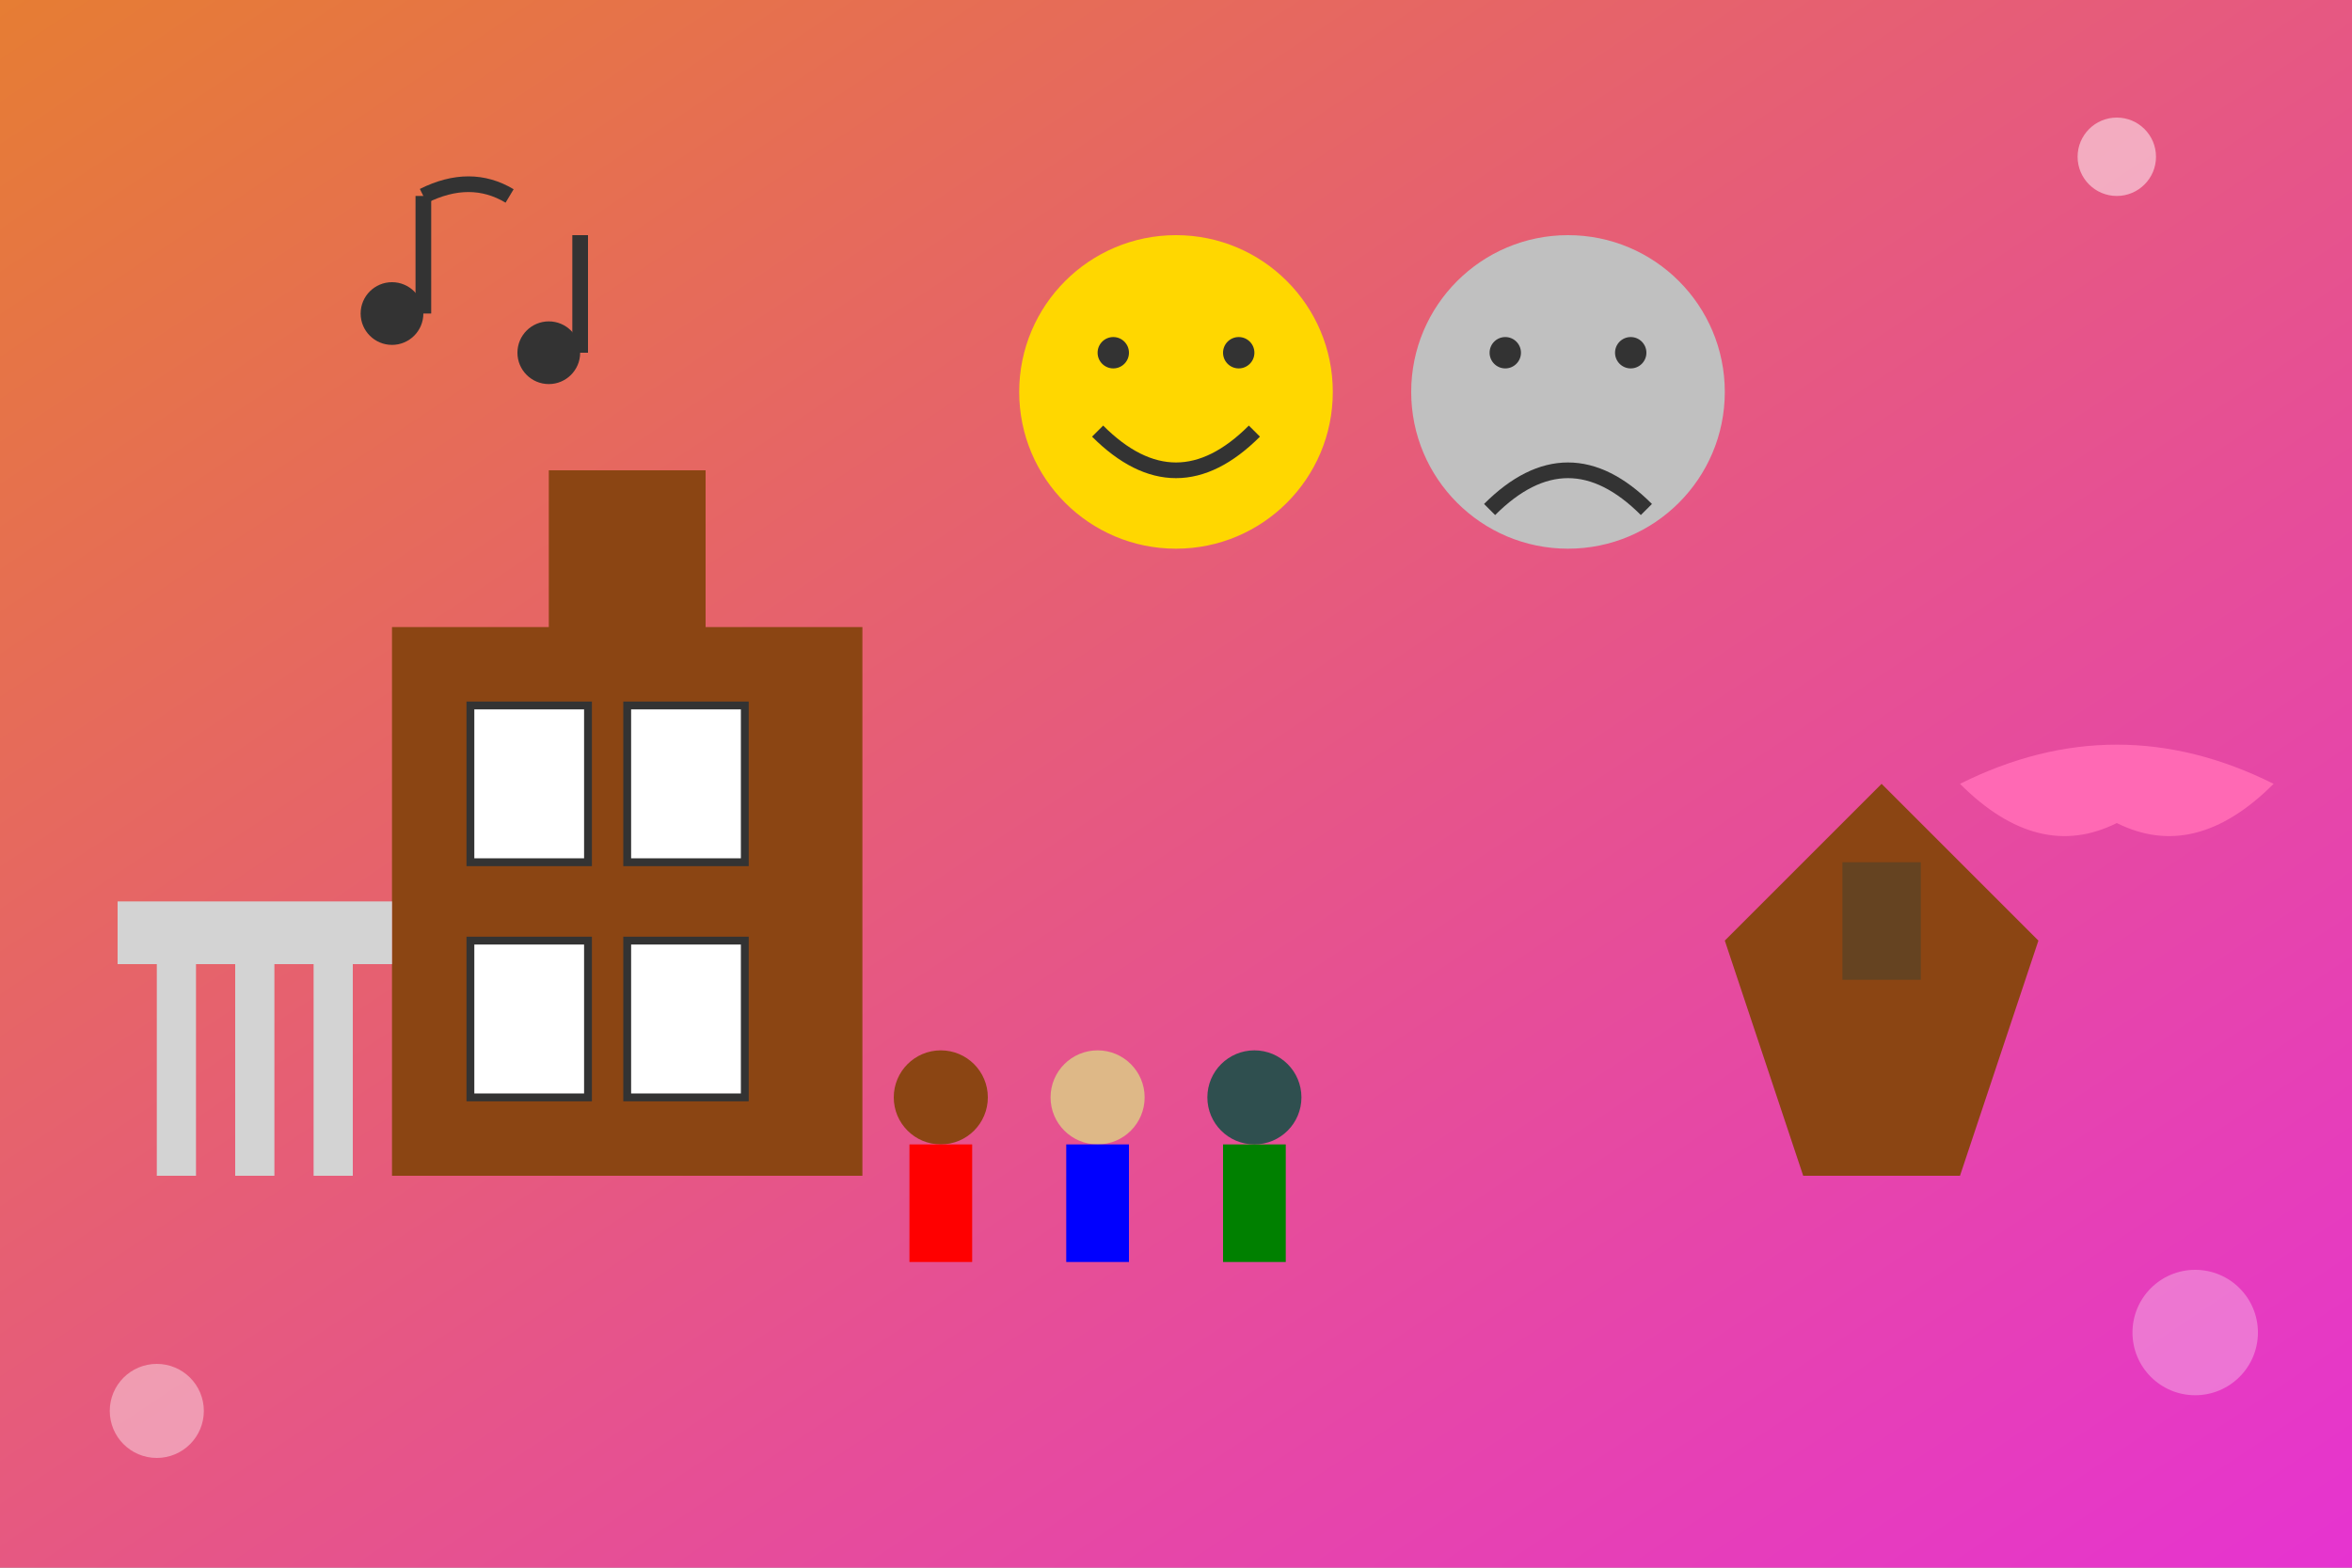 <svg width="300" height="200" viewBox="0 0 300 200" fill="none" xmlns="http://www.w3.org/2000/svg">
  <rect x="0" y="0" width="300" height="200" fill="#808080" stroke="none"/>
  <defs>
    <linearGradient id="cultureGradient" x1="0%" y1="0%" x2="100%" y2="100%">
      <stop offset="0%" style="stop-color:#ff7c1f;stop-opacity:0.8" />
      <stop offset="100%" style="stop-color:#ff1fe5;stop-opacity:0.8" />
    </linearGradient>
  </defs>
  
  <!-- Background -->
  <rect width="300" height="200" fill="url(#cultureGradient)"/>
  
  <!-- Tate Modern -->
  <rect x="50" y="80" width="60" height="70" fill="#8b4513"/>
  <rect x="70" y="60" width="20" height="25" fill="#8b4513"/>
  
  <!-- Art gallery frames -->
  <rect x="60" y="90" width="15" height="20" fill="#fff" stroke="#333" stroke-width="1"/>
  <rect x="80" y="90" width="15" height="20" fill="#fff" stroke="#333" stroke-width="1"/>
  <rect x="60" y="120" width="15" height="20" fill="#fff" stroke="#333" stroke-width="1"/>
  <rect x="80" y="120" width="15" height="20" fill="#fff" stroke="#333" stroke-width="1"/>
  
  <!-- Theater masks -->
  <g transform="translate(150, 50)">
    <!-- Happy mask -->
    <circle cx="0" cy="0" r="20" fill="#ffd700"/>
    <circle cx="-8" cy="-5" r="2" fill="#333"/>
    <circle cx="8" cy="-5" r="2" fill="#333"/>
    <path d="M-10 5 Q0 15 10 5" stroke="#333" stroke-width="2" fill="none"/>
  </g>
  
  <g transform="translate(200, 50)">
    <!-- Sad mask -->
    <circle cx="0" cy="0" r="20" fill="#c0c0c0"/>
    <circle cx="-8" cy="-5" r="2" fill="#333"/>
    <circle cx="8" cy="-5" r="2" fill="#333"/>
    <path d="M-10 15 Q0 5 10 15" stroke="#333" stroke-width="2" fill="none"/>
  </g>
  
  <!-- Shakespeare's Globe Theatre -->
  <polygon points="220,120 240,100 260,120 250,150 230,150" fill="#8b4513"/>
  <rect x="235" y="110" width="10" height="15" fill="#654321"/>
  
  <!-- Music notes -->
  <circle cx="50" cy="40" r="4" fill="#333"/>
  <line x1="54" y1="40" x2="54" y2="25" stroke="#333" stroke-width="2"/>
  <path d="M54 25 Q60 22 65 25" stroke="#333" stroke-width="2" fill="none"/>
  
  <circle cx="70" cy="45" r="4" fill="#333"/>
  <line x1="74" y1="45" x2="74" y2="30" stroke="#333" stroke-width="2"/>
  
  <!-- Street art -->
  <path d="M250 100 Q270 90 290 100 Q280 110 270 105 Q260 110 250 100" fill="#ff69b4"/>
  
  <!-- British Museum columns -->
  <rect x="20" y="120" width="5" height="30" fill="#d3d3d3"/>
  <rect x="30" y="120" width="5" height="30" fill="#d3d3d3"/>
  <rect x="40" y="120" width="5" height="30" fill="#d3d3d3"/>
  <rect x="15" y="115" width="35" height="8" fill="#d3d3d3"/>
  
  <!-- Cultural diversity figures -->
  <circle cx="120" cy="140" r="6" fill="#8b4513"/>
  <rect x="116" y="146" width="8" height="15" fill="#ff0000"/>
  
  <circle cx="140" cy="140" r="6" fill="#deb887"/>
  <rect x="136" y="146" width="8" height="15" fill="#0000ff"/>
  
  <circle cx="160" cy="140" r="6" fill="#2f4f4f"/>
  <rect x="156" y="146" width="8" height="15" fill="#008000"/>
  
  <!-- Decorative cultural elements -->
  <circle cx="280" cy="170" r="8" fill="rgba(255, 255, 255, 0.3)"/>
  <circle cx="20" cy="180" r="6" fill="rgba(255, 255, 255, 0.4)"/>
  <circle cx="270" cy="20" r="5" fill="rgba(255, 255, 255, 0.5)"/>
</svg>
